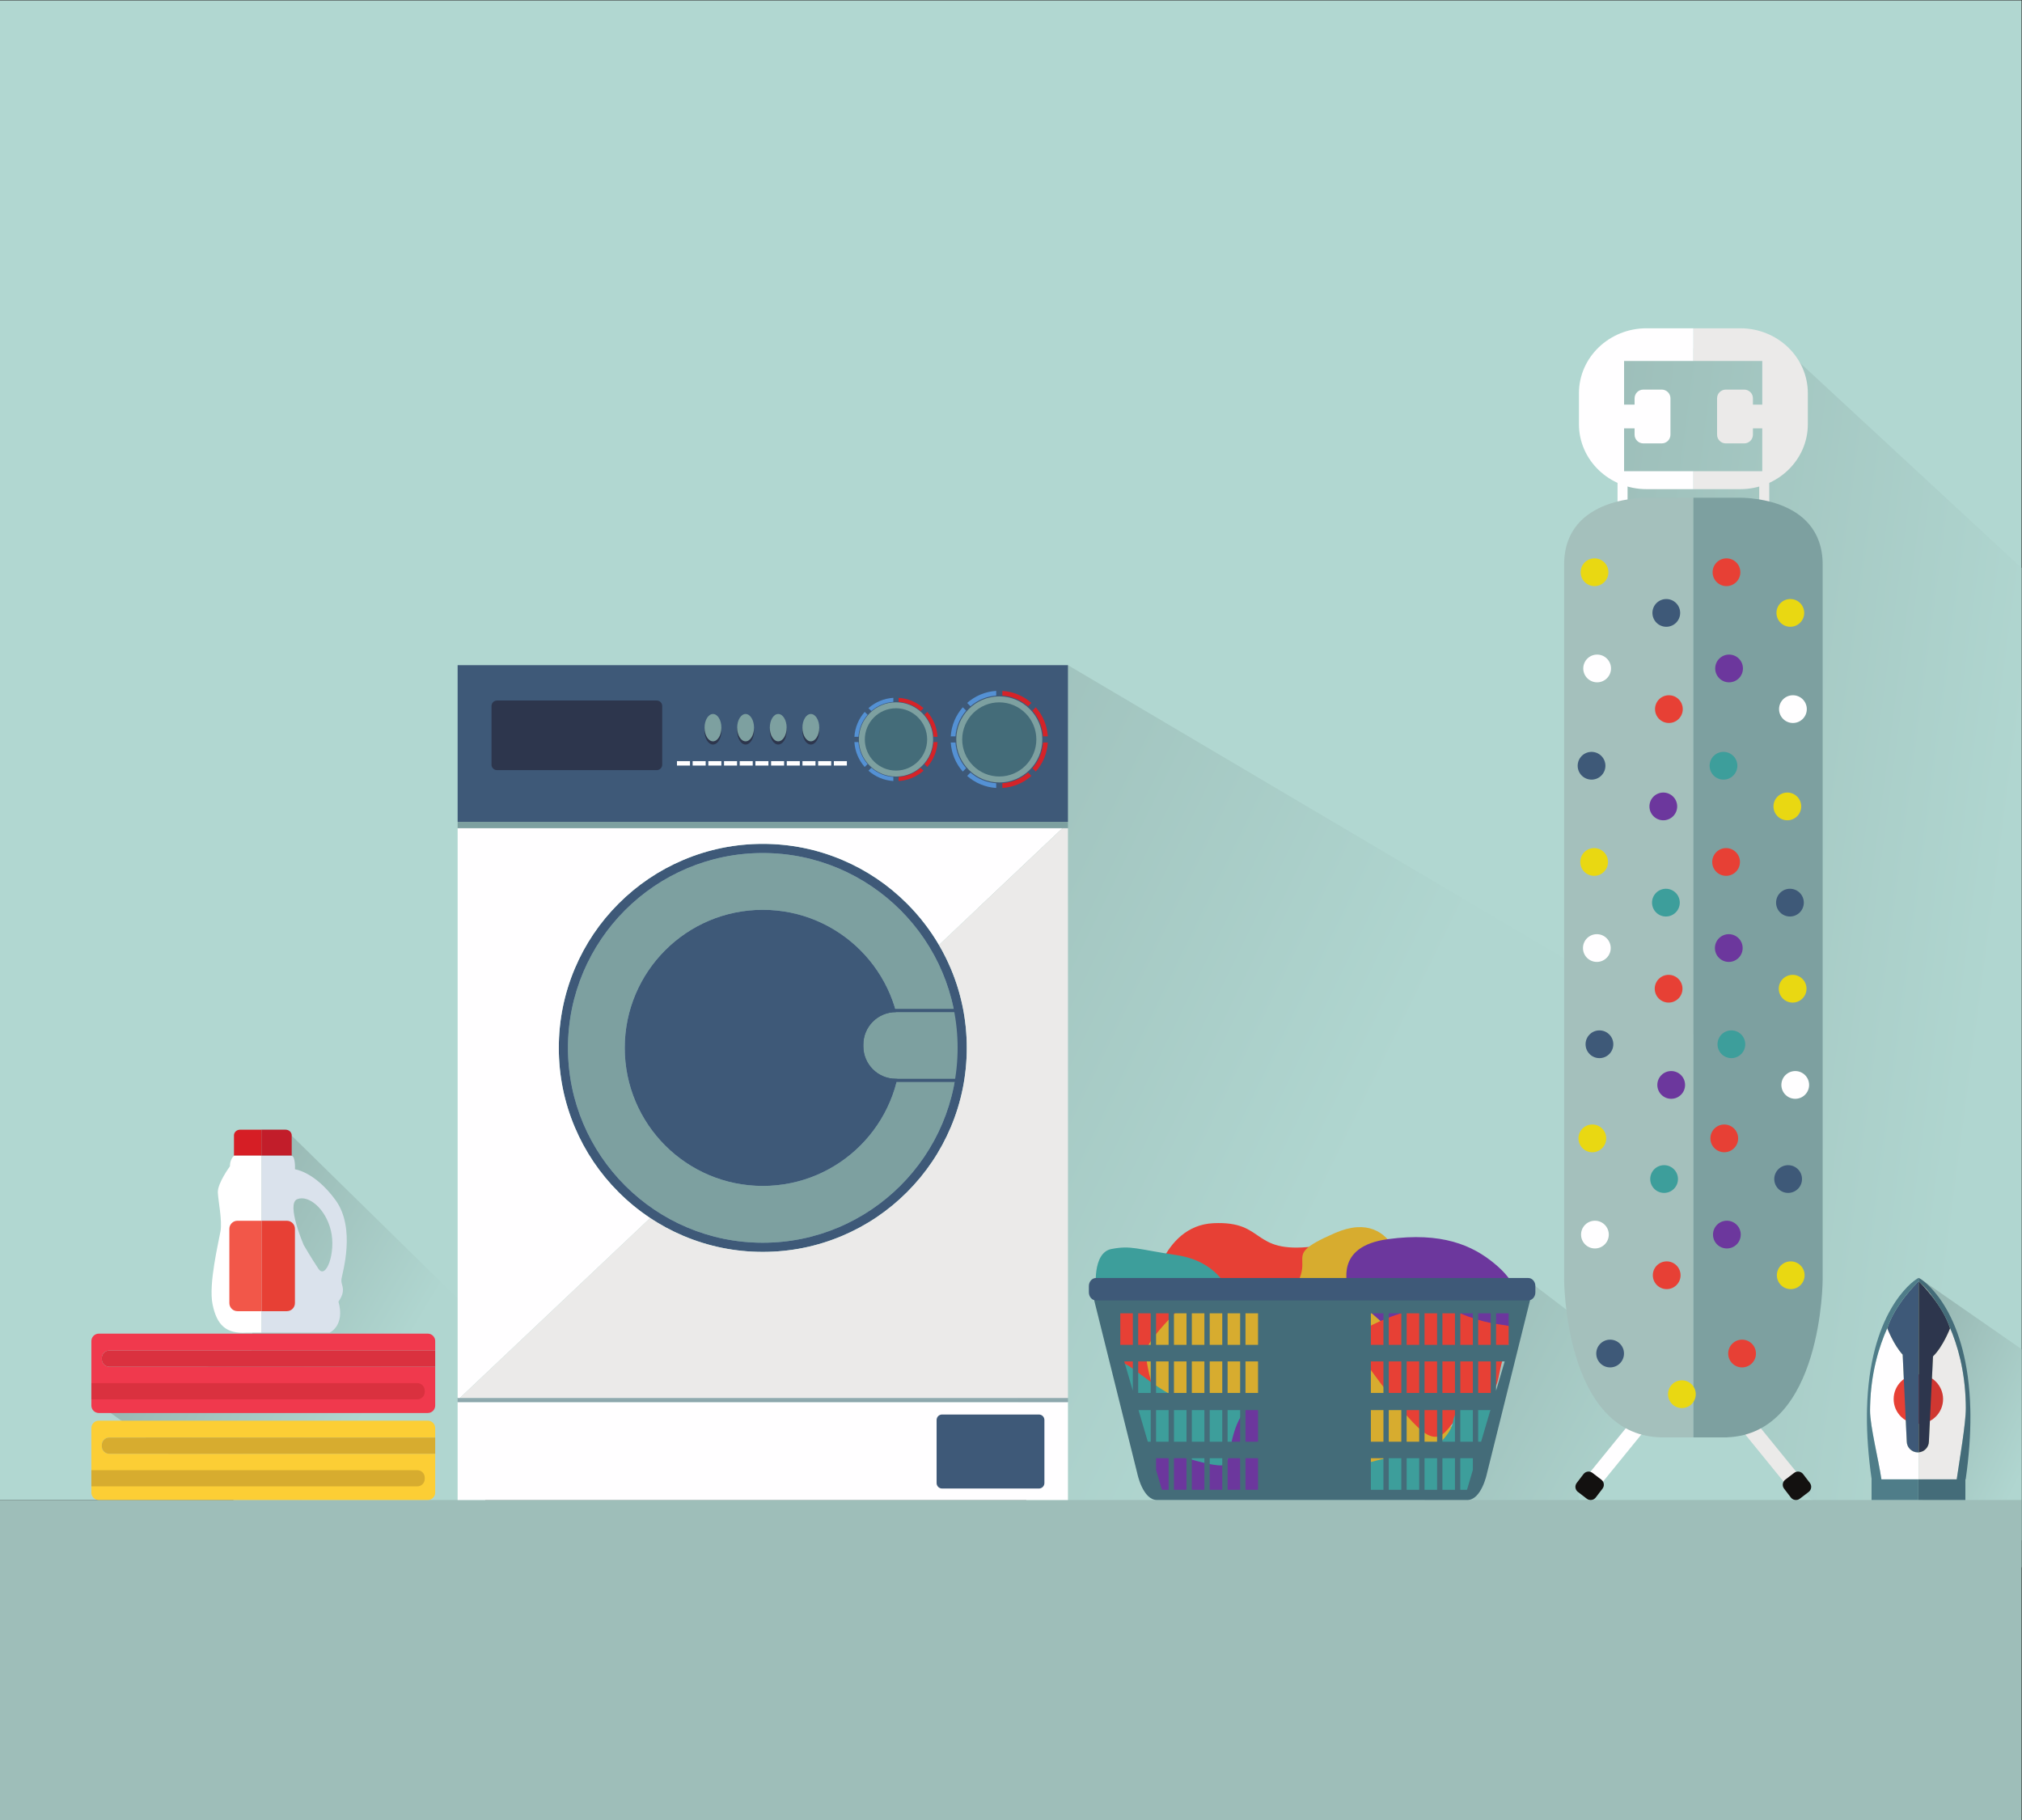 <?xml version="1.0" encoding="UTF-8" standalone="no"?>
<svg
   xmlns:dc="http://purl.org/dc/elements/1.1/"
   xmlns:cc="http://creativecommons.org/ns#"
   xmlns:rdf="http://www.w3.org/1999/02/22-rdf-syntax-ns#"
   xmlns:svg="http://www.w3.org/2000/svg"
   xmlns="http://www.w3.org/2000/svg"
   xmlns:sodipodi="http://sodipodi.sourceforge.net/DTD/sodipodi-0.dtd"
   xmlns:inkscape="http://www.inkscape.org/namespaces/inkscape"
   version="1.1"
   id="svg2"
   xml:space="preserve"
   width="4000"
   height="3600"
   viewBox="0 0 4000 3600"
   sodipodi:docname="vectorstock_4117358.ai"><rect x="0" y="0" width="4000" height="3600" fill="#333333" stroke="none"/><defs
     id="defs6"><linearGradient
       x1="0"
       y1="0"
       x2="1"
       y2="0"
       gradientUnits="userSpaceOnUse"
       gradientTransform="matrix(1129.235,-154.747,-154.747,-1129.235,1826.709,1413.188)"
       spreadMethod="pad"
       id="linearGradient30"><stop
         style="stop-opacity:1;stop-color:#90aeaa"
         offset="0"
         id="stop26" /><stop
         style="stop-opacity:1;stop-color:#b0d6d0"
         offset="1"
         id="stop28" /></linearGradient><linearGradient
       x1="0"
       y1="0"
       x2="1"
       y2="0"
       gradientUnits="userSpaceOnUse"
       gradientTransform="matrix(271.473,-130.678,-130.678,-271.473,2742.654,671.382)"
       spreadMethod="pad"
       id="linearGradient50"><stop
         style="stop-opacity:1;stop-color:#90aeaa"
         offset="0"
         id="stop46" /><stop
         style="stop-opacity:1;stop-color:#b0d6d0"
         offset="1"
         id="stop48" /></linearGradient><linearGradient
       x1="0"
       y1="0"
       x2="1"
       y2="0"
       gradientUnits="userSpaceOnUse"
       gradientTransform="matrix(1346.717,-648.265,-648.265,-1346.717,615.964,1545.197)"
       spreadMethod="pad"
       id="linearGradient70"><stop
         style="stop-opacity:1;stop-color:#90aeaa"
         offset="0"
         id="stop66" /><stop
         style="stop-opacity:1;stop-color:#b0d6d0"
         offset="1"
         id="stop68" /></linearGradient><linearGradient
       x1="0"
       y1="0"
       x2="1"
       y2="0"
       gradientUnits="userSpaceOnUse"
       gradientTransform="matrix(618.989,-334.588,-334.588,-618.989,1851.236,783.28)"
       spreadMethod="pad"
       id="linearGradient90"><stop
         style="stop-opacity:1;stop-color:#90aeaa"
         offset="0"
         id="stop86" /><stop
         style="stop-opacity:1;stop-color:#b0d6d0"
         offset="1"
         id="stop88" /></linearGradient><linearGradient
       x1="0"
       y1="0"
       x2="1"
       y2="0"
       gradientUnits="userSpaceOnUse"
       gradientTransform="matrix(376.412,-225.847,-225.847,-376.412,189.735,866.692)"
       spreadMethod="pad"
       id="linearGradient110"><stop
         style="stop-opacity:1;stop-color:#90aeaa"
         offset="0"
         id="stop106" /><stop
         style="stop-opacity:1;stop-color:#b0d6d0"
         offset="1"
         id="stop108" /></linearGradient><clipPath
       clipPathUnits="userSpaceOnUse"
       id="clipPath128"><path
         d="M 0,2700 H 3000 V 0 H 0 Z"
         id="path126" /></clipPath></defs><sodipodi:namedview
     pagecolor="#ffffff"
     bordercolor="#666666"
     borderopacity="1"
     objecttolerance="10"
     gridtolerance="10"
     guidetolerance="10"
     inkscape:pageopacity="0"
     inkscape:pageshadow="2"
     inkscape:window-width="640"
     inkscape:window-height="480"
     id="namedview4" /><g
     id="g10"
     inkscape:groupmode="layer"
     inkscape:label="vectorstock_4117358"
     transform="matrix(1.333,0,0,-1.333,0,3600)"><path
       d="M 0,474.817 H 3000 V 2700 H 0 Z"
       style="fill:#b1d7d1;fill-opacity:1;fill-rule:nonzero;stroke:none"
       id="path12" /><g
       id="g14"><g
         id="g16"><g
           id="g22"><g
             id="g24"><path
               d="m 2393.067,2171.697 -8.366,-129.653 25.523,-40.602 -9.722,-61.831 34.388,-64.861 -9.351,-1277.722 -75.543,-83.717 L 2317.784,469.48 3000,415.11 v 1442.91 l -343.446,317.86 -154.747,8.364 z"
               style="fill:url(#linearGradient30);stroke:none"
               id="path32" /></g></g></g></g><g
       id="g34"><g
         id="g36"><g
           id="g42"><g
             id="g44"><path
               d="M 2853.091,434.822 3000,374.834 V 698.77 l -150.93,104.787 z"
               style="fill:url(#linearGradient50);stroke:none"
               id="path52" /></g></g></g></g><g
       id="g54"><g
         id="g56"><g
           id="g62"><g
             id="g64"><path
               d="m 1435.285,1549.301 149.613,164.334 937.821,-554.066 59.218,-577.52 108.076,-108.385 H 1523.137 Z"
               style="fill:url(#linearGradient70);stroke:none"
               id="path72" /></g></g></g></g><g
       id="g74"><g
         id="g76"><g
           id="g82"><g
             id="g84"><path
               d="m 2193.698,751.888 84.87,40.383 131.533,-100.088 33.856,-110.134 -38.344,-28.92 -63.91,-66.292 13.722,-80.091 -259.306,4.183 z"
               style="fill:url(#linearGradient90);stroke:none"
               id="path92" /></g></g></g></g><g
       id="g94"><g
         id="g96"><g
           id="g102"><g
             id="g104"><path
               d="m 372.99,691.146 15.05,333.196 h 35.832 l 254.43,-249.549 41.823,-4.182 V 473.664 H 347.896 L 135.612,624.2 Z"
               style="fill:url(#linearGradient110);stroke:none"
               id="path112" /></g></g></g></g><path
       d="M 0,0 H 3000 V 474.817 H 0 Z"
       style="fill:#9ebeb9;fill-opacity:1;fill-rule:nonzero;stroke:none"
       id="path114" /><path
       d="M 1584.898,1713.635 H 679.147 v -232.457 h 905.751 z"
       style="fill:#3e5978;fill-opacity:1;fill-rule:nonzero;stroke:none"
       id="path116" /><g
       id="g118"
       transform="translate(679.147,1481.178)"><path
         d="M 0,0 V -4.764 -9.527 H 905.751 V -4.764 0 Z"
         style="fill:#7da0a0;fill-opacity:1;fill-rule:nonzero;stroke:none"
         id="path120" /></g><g
       id="g122"><g
         id="g124"
         clip-path="url(#clipPath128)"><g
           id="g130"
           transform="translate(1132.023,940.87)"><path
             d="m 0,0 c -113.148,0 -204.873,91.726 -204.873,204.873 0,113.148 91.725,204.872 204.873,204.872 113.147,0 204.873,-91.724 204.873,-204.872 C 204.873,91.726 113.147,0 0,0 m 0,493.995 c -159.423,0 -289.122,-129.7 -289.122,-289.122 C -289.122,45.45 -159.423,-84.25 0,-84.25 c 159.423,0 289.122,129.7 289.122,289.123 0,159.422 -129.699,289.122 -289.122,289.122"
             style="fill:#7da0a0;fill-opacity:1;fill-rule:nonzero;stroke:none"
             id="path132" /></g><g
           id="g134"
           transform="translate(1132.023,1350.615)"><path
             d="m 0,0 c -113.148,0 -204.873,-91.725 -204.873,-204.872 0,-113.148 91.725,-204.873 204.873,-204.873 113.147,0 204.873,91.725 204.873,204.873 C 204.873,-91.725 113.147,0 0,0"
             style="fill:#3e5978;fill-opacity:1;fill-rule:nonzero;stroke:none"
             id="path136" /></g><g
           id="g138"
           transform="translate(1329.385,1198.782)"><path
             d="m 0,0 c -26.592,0 -48.148,-21.557 -48.148,-48.146 v -2.599 c 0,-26.593 21.556,-48.148 48.148,-48.148 H 94.376 V 0 Z"
             style="fill:#7da0a0;fill-opacity:1;fill-rule:nonzero;stroke:none"
             id="path140" /></g><g
           id="g142"
           transform="translate(1428.525,1203.546)"><path
             d="M 0,0 H -4.764 -99.14 c -29.176,0 -52.911,-23.735 -52.911,-52.91 v -2.599 c 0,-29.175 23.735,-52.911 52.911,-52.911 H -4.764 0 v 4.764 l 0,98.892 z m -4.764,-4.764 v -98.892 H -99.14 c -26.592,0 -48.149,21.554 -48.149,48.147 v 2.599 c 0,26.59 21.557,48.146 48.149,48.146 h 94.376"
             style="fill:#3e5978;fill-opacity:1;fill-rule:nonzero;stroke:none"
             id="path144" /></g><g
           id="g146"
           transform="translate(1132.023,856.62)"><path
             d="m 0,0 c -159.423,0 -289.122,129.7 -289.122,289.123 0,159.422 129.699,289.122 289.122,289.122 159.423,0 289.122,-129.7 289.122,-289.122 C 289.122,129.7 159.423,0 0,0 m 214.063,503.187 c -27.8,27.8 -60.175,49.626 -96.225,64.875 C 80.512,583.85 40.865,591.854 0,591.854 c -40.865,0 -80.512,-8.004 -117.839,-23.792 -36.05,-15.249 -68.425,-37.075 -96.224,-64.875 -27.801,-27.8 -49.628,-60.175 -64.876,-96.225 -15.788,-37.326 -23.793,-76.974 -23.793,-117.839 0,-40.866 8.005,-80.512 23.793,-117.84 15.248,-36.05 37.075,-68.425 64.876,-96.224 27.799,-27.8 60.174,-49.627 96.224,-64.876 C -80.512,-5.604 -40.865,-13.61 0,-13.61 c 40.865,0 80.512,8.006 117.838,23.793 36.05,15.249 68.425,37.076 96.225,64.876 27.801,27.799 49.627,60.174 64.877,96.224 15.787,37.328 23.791,76.974 23.791,117.84 0,40.865 -8.004,80.513 -23.791,117.839 -15.25,36.05 -37.076,68.425 -64.877,96.225"
             style="fill:#3e5978;fill-opacity:1;fill-rule:nonzero;stroke:none"
             id="path148" /></g><path
           d="m 679.147,474.816 h 905.751 V 620.13 H 679.147 Z"
           style="fill:#fffeff;fill-opacity:1;fill-rule:nonzero;stroke:none"
           id="path150" /><path
           d="m 679.147,620.131 h 905.751 v 3.063 H 679.147 Z"
           style="fill:#8ba5ab;fill-opacity:1;fill-rule:nonzero;stroke:none"
           id="path152" /><path
           d="M 1584.898,626.256 H 679.147 v -3.063 h 905.751 z"
           style="fill:#8ba5ab;fill-opacity:1;fill-rule:nonzero;stroke:none"
           id="path154" /><g
           id="g156"
           transform="translate(1549.947,500.033)"><path
             d="m 0,0 c 0,-4.511 -3.654,-8.166 -8.166,-8.166 h -143.646 c -4.51,0 -8.167,3.655 -8.167,8.166 v 93.504 c 0,4.51 3.657,8.167 8.167,8.167 H -8.166 C -3.654,101.671 0,98.014 0,93.504 Z"
             style="fill:#3e5978;fill-opacity:1;fill-rule:nonzero;stroke:none"
             id="path158" /></g><g
           id="g160"
           transform="translate(982.775,1566.065)"><path
             d="m 0,0 c 0,-4.51 -3.655,-8.166 -8.166,-8.166 h -237.008 c -4.51,0 -8.166,3.656 -8.166,8.166 v 86.952 c 0,4.511 3.656,8.167 8.166,8.167 H -8.166 C -3.655,95.119 0,91.463 0,86.952 Z"
             style="fill:#2d364d;fill-opacity:1;fill-rule:nonzero;stroke:none"
             id="path162" /></g><g
           id="g164"
           transform="translate(1542.418,1603.453)"><path
             d="m 0,0 c 0,-32.826 -26.611,-59.437 -59.438,-59.437 -32.826,0 -59.437,26.611 -59.437,59.437 0,32.827 26.611,59.438 59.437,59.438 C -26.611,59.438 0,32.827 0,0"
             style="fill:#446c79;fill-opacity:1;fill-rule:nonzero;stroke:none"
             id="path166" /></g><g
           id="g168"
           transform="translate(1482.98,1658.467)"><path
             d="m 0,0 c -30.336,0 -55.016,-24.679 -55.016,-55.015 0,-30.334 24.68,-55.013 55.016,-55.013 30.334,0 55.014,24.679 55.014,55.013 C 55.014,-24.679 30.334,0 0,0 m 0,-118.875 c -35.213,0 -63.861,28.648 -63.861,63.86 0,35.214 28.648,63.862 63.861,63.862 35.213,0 63.861,-28.648 63.861,-63.862 0,-35.212 -28.648,-63.86 -63.861,-63.86"
             style="fill:#7da0a0;fill-opacity:1;fill-rule:nonzero;stroke:none"
             id="path170" /></g><g
           id="g172"
           transform="translate(1547.994,1608.019)"><path
             d="M 0,0 H 7.006 C 5.975,16.491 -0.592,31.48 -10.861,43.13 l -4.952,-4.952 C -6.479,27.465 -0.975,14.177 0,0"
             style="fill:#d52328;fill-opacity:1;fill-rule:nonzero;stroke:none"
             id="path174" /></g><g
           id="g176"
           transform="translate(1433.781,1646.197)"><path
             d="m 0,0 -4.953,4.952 c -10.27,-11.65 -16.836,-26.639 -17.865,-43.13 h 7.004 C -14.84,-24.001 -9.336,-10.713 0,0"
             style="fill:#5491d4;fill-opacity:1;fill-rule:nonzero;stroke:none"
             id="path178" /></g><g
           id="g180"
           transform="translate(1525.725,1652.653)"><path
             d="M 0,0 4.953,4.952 C -6.699,15.222 -21.687,21.788 -38.18,22.818 V 15.814 C -24.002,14.839 -10.715,9.335 0,0"
             style="fill:#d52328;fill-opacity:1;fill-rule:nonzero;stroke:none"
             id="path182" /></g><g
           id="g184"
           transform="translate(1478.416,1668.468)"><path
             d="M 0,0 V 7.003 C -16.492,5.974 -31.48,-0.593 -43.131,-10.863 l 4.951,-4.951 C -27.467,-6.479 -14.178,-0.976 0,0"
             style="fill:#5491d4;fill-opacity:1;fill-rule:nonzero;stroke:none"
             id="path186" /></g><g
           id="g188"
           transform="translate(1487.545,1538.439)"><path
             d="m 0,0 v -7.004 c 16.492,1.03 31.48,7.596 43.133,17.866 L 38.18,15.813 C 27.465,6.479 14.178,0.975 0,0"
             style="fill:#d52328;fill-opacity:1;fill-rule:nonzero;stroke:none"
             id="path190" /></g><g
           id="g192"
           transform="translate(1417.967,1598.888)"><path
             d="m 0,0 h -7.004 c 1.029,-16.492 7.596,-31.48 17.865,-43.131 l 4.953,4.953 C 6.479,-27.465 0.975,-14.177 0,0"
             style="fill:#5491d4;fill-opacity:1;fill-rule:nonzero;stroke:none"
             id="path194" /></g><g
           id="g196"
           transform="translate(1547.994,1598.888)"><path
             d="m 0,0 c -0.975,-14.177 -6.479,-27.465 -15.814,-38.179 l 4.953,-4.952 C -0.592,-31.48 5.975,-16.492 7.006,0 Z"
             style="fill:#d52328;fill-opacity:1;fill-rule:nonzero;stroke:none"
             id="path198" /></g><g
           id="g200"
           transform="translate(1440.236,1554.252)"><path
             d="M 0,0 -4.951,-4.952 C 6.699,-15.221 21.687,-21.788 38.18,-22.817 v 7.004 C 24.002,-14.839 10.713,-9.335 0,0"
             style="fill:#5491d4;fill-opacity:1;fill-rule:nonzero;stroke:none"
             id="path202" /></g><g
           id="g204"
           transform="translate(1380.356,1603.453)"><path
             d="m 0,0 c 0,-27.983 -22.686,-50.667 -50.669,-50.667 -27.983,0 -50.667,22.684 -50.667,50.667 0,27.984 22.684,50.668 50.667,50.668 C -22.686,50.668 0,27.984 0,0"
             style="fill:#446c79;fill-opacity:1;fill-rule:nonzero;stroke:none"
             id="path206" /></g><g
           id="g208"
           transform="translate(1329.687,1649.698)"><path
             d="m 0,0 c -25.5,0 -46.245,-20.746 -46.245,-46.246 0,-25.499 20.745,-46.244 46.245,-46.244 25.5,0 46.245,20.745 46.245,46.244 C 46.245,-20.746 25.5,0 0,0 m 0,-101.337 c -30.376,0 -55.091,24.714 -55.091,55.091 0,30.378 24.715,55.093 55.091,55.093 30.378,0 55.092,-24.715 55.092,-55.093 0,-30.377 -24.714,-55.091 -55.092,-55.091"
             style="fill:#7da0a0;fill-opacity:1;fill-rule:nonzero;stroke:none"
             id="path210" /></g><g
           id="g212"
           transform="translate(1385.404,1607.366)"><path
             d="M 0,0 H 6.004 C 5.12,14.133 -0.507,26.979 -9.308,36.963 l -4.244,-4.244 C -5.552,23.538 -0.834,12.15 0,0"
             style="fill:#d52328;fill-opacity:1;fill-rule:nonzero;stroke:none"
             id="path214" /></g><g
           id="g216"
           transform="translate(1287.523,1640.084)"><path
             d="m 0,0 -4.244,4.244 c -8.801,-9.984 -14.43,-22.83 -15.311,-36.963 h 6.002 C -12.717,-20.569 -8,-9.181 0,0"
             style="fill:#5491d4;fill-opacity:1;fill-rule:nonzero;stroke:none"
             id="path218" /></g><g
           id="g220"
           transform="translate(1366.319,1645.618)"><path
             d="M 0,0 4.244,4.244 C -5.741,13.045 -18.585,18.672 -32.72,19.555 V 13.553 C -20.57,12.718 -9.182,8 0,0"
             style="fill:#d52328;fill-opacity:1;fill-rule:nonzero;stroke:none"
             id="path222" /></g><g
           id="g224"
           transform="translate(1325.776,1659.17)"><path
             d="M 0,0 V 6.002 C -14.134,5.12 -26.98,-0.508 -36.965,-9.309 l 4.244,-4.244 C -23.538,-5.553 -12.15,-0.835 0,0"
             style="fill:#5491d4;fill-opacity:1;fill-rule:nonzero;stroke:none"
             id="path226" /></g><g
           id="g228"
           transform="translate(1333.599,1547.735)"><path
             d="M 0,0 V -6.002 C 14.135,-5.12 26.979,0.508 36.964,9.309 L 32.72,13.553 C 23.538,5.553 12.149,0.836 0,0"
             style="fill:#d52328;fill-opacity:1;fill-rule:nonzero;stroke:none"
             id="path230" /></g><g
           id="g232"
           transform="translate(1273.97,1599.541)"><path
             d="m 0,0 h -6.002 c 0.881,-14.134 6.51,-26.979 15.311,-36.963 l 4.244,4.244 C 5.553,-23.538 0.836,-12.15 0,0"
             style="fill:#5491d4;fill-opacity:1;fill-rule:nonzero;stroke:none"
             id="path234" /></g><g
           id="g236"
           transform="translate(1385.404,1599.541)"><path
             d="m 0,0 c -0.834,-12.15 -5.552,-23.538 -13.552,-32.719 l 4.244,-4.244 C -0.507,-26.979 5.12,-14.134 6.004,0 Z"
             style="fill:#d52328;fill-opacity:1;fill-rule:nonzero;stroke:none"
             id="path238" /></g><g
           id="g240"
           transform="translate(1293.056,1561.288)"><path
             d="m 0,0 -4.245,-4.244 c 9.985,-8.8 22.831,-14.428 36.965,-15.311 v 6.002 C 20.569,-12.717 9.182,-8 0,0"
             style="fill:#5491d4;fill-opacity:1;fill-rule:nonzero;stroke:none"
             id="path242" /></g><g
           id="g244"
           transform="translate(1070.609,1616.143)"><path
             d="m 0,0 c 0,-11.202 -5.6,-20.282 -12.507,-20.282 -6.907,0 -12.507,9.08 -12.507,20.282 0,11.202 5.6,20.282 12.507,20.282 C -5.6,20.282 0,11.202 0,0"
             style="fill:#2d364d;fill-opacity:1;fill-rule:nonzero;stroke:none"
             id="path246" /></g><g
           id="g248"
           transform="translate(1070.609,1620.907)"><path
             d="m 0,0 c 0,-11.202 -5.6,-20.282 -12.507,-20.282 -6.907,0 -12.507,9.08 -12.507,20.282 0,11.202 5.6,20.281 12.507,20.281 C -5.6,20.281 0,11.202 0,0"
             style="fill:#7da0a0;fill-opacity:1;fill-rule:nonzero;stroke:none"
             id="path250" /></g><g
           id="g252"
           transform="translate(1119.023,1616.143)"><path
             d="m 0,0 c 0,-11.202 -5.6,-20.282 -12.507,-20.282 -6.907,0 -12.507,9.08 -12.507,20.282 0,11.202 5.6,20.282 12.507,20.282 C -5.6,20.282 0,11.202 0,0"
             style="fill:#2d364d;fill-opacity:1;fill-rule:nonzero;stroke:none"
             id="path254" /></g><g
           id="g256"
           transform="translate(1119.023,1620.907)"><path
             d="m 0,0 c 0,-11.202 -5.6,-20.282 -12.507,-20.282 -6.907,0 -12.507,9.08 -12.507,20.282 0,11.202 5.6,20.281 12.507,20.281 C -5.6,20.281 0,11.202 0,0"
             style="fill:#7da0a0;fill-opacity:1;fill-rule:nonzero;stroke:none"
             id="path258" /></g><g
           id="g260"
           transform="translate(1167.437,1616.143)"><path
             d="m 0,0 c 0,-11.202 -5.6,-20.282 -12.507,-20.282 -6.907,0 -12.507,9.08 -12.507,20.282 0,11.202 5.6,20.282 12.507,20.282 C -5.6,20.282 0,11.202 0,0"
             style="fill:#2d364d;fill-opacity:1;fill-rule:nonzero;stroke:none"
             id="path262" /></g><g
           id="g264"
           transform="translate(1167.437,1620.907)"><path
             d="m 0,0 c 0,-11.202 -5.6,-20.282 -12.507,-20.282 -6.907,0 -12.507,9.08 -12.507,20.282 0,11.202 5.6,20.281 12.507,20.281 C -5.6,20.281 0,11.202 0,0"
             style="fill:#7da0a0;fill-opacity:1;fill-rule:nonzero;stroke:none"
             id="path266" /></g><g
           id="g268"
           transform="translate(1215.85,1616.143)"><path
             d="m 0,0 c 0,-11.202 -5.598,-20.282 -12.505,-20.282 -6.908,0 -12.508,9.08 -12.508,20.282 0,11.202 5.6,20.282 12.508,20.282 C -5.598,20.282 0,11.202 0,0"
             style="fill:#2d364d;fill-opacity:1;fill-rule:nonzero;stroke:none"
             id="path270" /></g><g
           id="g272"
           transform="translate(1215.85,1620.907)"><path
             d="m 0,0 c 0,-11.202 -5.598,-20.282 -12.505,-20.282 -6.908,0 -12.508,9.08 -12.508,20.282 0,11.202 5.6,20.281 12.508,20.281 C -5.598,20.281 0,11.202 0,0"
             style="fill:#7da0a0;fill-opacity:1;fill-rule:nonzero;stroke:none"
             id="path274" /></g><path
           d="m 1023.973,1564.667 h -19.327 v 6.579 h 19.327 z"
           style="fill:#fffeff;fill-opacity:1;fill-rule:nonzero;stroke:none"
           id="path276" /><path
           d="m 1047.255,1564.667 h -19.326 v 6.579 h 19.326 z"
           style="fill:#fffeff;fill-opacity:1;fill-rule:nonzero;stroke:none"
           id="path278" /><path
           d="m 1070.538,1564.667 h -19.327 v 6.579 h 19.327 z"
           style="fill:#fffeff;fill-opacity:1;fill-rule:nonzero;stroke:none"
           id="path280" /><path
           d="m 1093.821,1564.667 h -19.326 v 6.579 h 19.326 z"
           style="fill:#fffeff;fill-opacity:1;fill-rule:nonzero;stroke:none"
           id="path282" /><path
           d="m 1117.103,1564.667 h -19.326 v 6.579 h 19.326 z"
           style="fill:#fffeff;fill-opacity:1;fill-rule:nonzero;stroke:none"
           id="path284" /><path
           d="m 1140.386,1564.667 h -19.326 v 6.579 h 19.326 z"
           style="fill:#fffeff;fill-opacity:1;fill-rule:nonzero;stroke:none"
           id="path286" /><path
           d="m 1163.668,1564.667 h -19.326 v 6.579 h 19.326 z"
           style="fill:#fffeff;fill-opacity:1;fill-rule:nonzero;stroke:none"
           id="path288" /><path
           d="m 1186.951,1564.667 h -19.326 v 6.579 h 19.326 z"
           style="fill:#fffeff;fill-opacity:1;fill-rule:nonzero;stroke:none"
           id="path290" /><path
           d="m 1210.233,1564.667 h -19.326 v 6.579 h 19.326 z"
           style="fill:#fffeff;fill-opacity:1;fill-rule:nonzero;stroke:none"
           id="path292" /><path
           d="m 1233.517,1564.667 h -19.327 v 6.579 h 19.327 z"
           style="fill:#fffeff;fill-opacity:1;fill-rule:nonzero;stroke:none"
           id="path294" /><path
           d="m 1256.799,1564.667 h -19.326 v 6.579 h 19.326 z"
           style="fill:#fffeff;fill-opacity:1;fill-rule:nonzero;stroke:none"
           id="path296" /><g
           id="g298"
           transform="translate(917.96,931.679)"><path
             d="m 0,0 c -27.801,27.8 -49.627,60.175 -64.876,96.225 -15.787,37.328 -23.792,76.973 -23.792,117.839 0,40.866 8.005,80.513 23.792,117.839 15.249,36.05 37.075,68.425 64.876,96.225 27.8,27.801 60.175,49.627 96.225,64.875 37.326,15.788 76.973,23.793 117.838,23.793 40.866,0 80.513,-8.005 117.839,-23.793 36.049,-15.248 68.424,-37.074 96.225,-64.875 18.508,-18.508 34.352,-39.053 47.384,-61.351 l 183.203,173.195 h -897.526 v -845.395 h 3.278 L 46.924,-38.396 C 30.135,-27.262 14.445,-14.445 0,0"
             style="fill:#fffeff;fill-opacity:1;fill-rule:nonzero;stroke:none"
             id="path300" /></g><g
           id="g302"
           transform="translate(1576.674,1471.65)"><path
             d="m 0,0 -183.203,-173.194 c 6.545,-11.195 12.394,-22.825 17.492,-34.874 15.787,-37.327 23.791,-76.974 23.791,-117.839 0,-40.866 -8.004,-80.512 -23.791,-117.84 -15.25,-36.05 -37.076,-68.425 -64.876,-96.225 -27.801,-27.799 -60.176,-49.627 -96.225,-64.876 -37.327,-15.787 -76.974,-23.793 -117.839,-23.793 -40.865,0 -80.512,8.006 -117.839,23.793 -17.318,7.327 -33.778,16.186 -49.301,26.481 L -894.249,-845.395 H 8.225 L 8.225,0 Z"
             style="fill:#ebeae9;fill-opacity:1;fill-rule:nonzero;stroke:none"
             id="path304" /></g><g
           id="g306"
           transform="translate(151.13,554.519)"><path
             d="m 0,0 v 1.957 c 0,6.098 4.943,11.04 11.04,11.04 H 494.731 V 27.02 c 0,6.096 -4.943,11.04 -11.04,11.04 H -4.479 c -6.096,0 -11.04,-4.944 -11.04,-11.04 v -95.682 c 0,-6.098 4.944,-11.04 11.04,-11.04 h 488.17 c 6.097,0 11.04,4.942 11.04,11.04 v 57.621 H 11.04 C 4.943,-11.041 0,-6.098 0,0"
             style="fill:#fcce35;fill-opacity:1;fill-rule:nonzero;stroke:none"
             id="path308" /></g><g
           id="g310"
           transform="translate(162.17,567.516)"><path
             d="m 0,0 c -6.097,0 -11.04,-4.942 -11.04,-11.04 v -1.957 c 0,-6.098 4.943,-11.041 11.04,-11.041 H 483.691 V 0 Z"
             style="fill:#d7ac2f;fill-opacity:1;fill-rule:nonzero;stroke:none"
             id="path312" /></g><g
           id="g314"
           transform="translate(619.303,495.075)"><path
             d="m 0,0 c 6.098,0 11.041,4.942 11.041,11.04 v 1.958 c 0,6.097 -4.943,11.04 -11.041,11.04 H -483.691 V 0 Z"
             style="fill:#d7ac2f;fill-opacity:1;fill-rule:nonzero;stroke:none"
             id="path316" /></g><g
           id="g318"
           transform="translate(151.13,683.643)"><path
             d="m 0,0 v 1.958 c 0,6.098 4.943,11.04 11.04,11.04 h 483.691 v 14.023 c 0,6.096 -4.943,11.04 -11.04,11.04 H -4.479 c -6.096,0 -11.04,-4.944 -11.04,-11.04 v -95.682 c 0,-6.098 4.944,-11.041 11.04,-11.041 h 488.17 c 6.097,0 11.04,4.943 11.04,11.041 V -11.04 H 11.04 C 4.943,-11.04 0,-6.097 0,0"
             style="fill:#f0394d;fill-opacity:1;fill-rule:nonzero;stroke:none"
             id="path320" /></g><g
           id="g322"
           transform="translate(162.17,696.641)"><path
             d="m 0,0 c -6.097,0 -11.04,-4.942 -11.04,-11.04 v -1.958 c 0,-6.097 4.943,-11.04 11.04,-11.04 H 483.691 V 0 Z"
             style="fill:#da313f;fill-opacity:1;fill-rule:nonzero;stroke:none"
             id="path324" /></g><g
           id="g326"
           transform="translate(619.303,624.2)"><path
             d="m 0,0 c 6.098,0 11.041,4.942 11.041,11.04 v 1.958 c 0,6.097 -4.943,11.04 -11.041,11.04 H -483.691 V 0 Z"
             style="fill:#da313f;fill-opacity:1;fill-rule:nonzero;stroke:none"
             id="path328" /></g><g
           id="g330"
           transform="translate(432.14,985.764)"><path
             d="M 0,0 C 0.274,0 0.531,-0.045 0.78,-0.109 V 30.21 c 0,4.621 -4.051,8.368 -9.048,8.368 H -44.1 V 0 Z"
             style="fill:#c21d2a;fill-opacity:1;fill-rule:nonzero;stroke:none"
             id="path332" /></g><g
           id="g334"
           transform="translate(388.04,985.764)"><path
             d="m 0,0 v 38.578 h -31.766 c -4.997,0 -9.048,-3.747 -9.048,-8.368 V -0.152 C -40.702,-0.059 -40.625,0 -40.625,0 Z"
             style="fill:#d61e25;fill-opacity:1;fill-rule:nonzero;stroke:none"
             id="path336" /></g><g
           id="g338"
           transform="translate(472.539,817.998)"><path
             d="m 0,0 c -11.222,16.832 -21.883,35.348 -21.883,35.348 0,0 -26.371,61.159 -9.539,67.892 16.833,6.734 42.081,-14.027 49.937,-46.57 C 26.371,24.126 11.222,-16.833 0,0 m 34.227,-15.15 c 1.122,8.417 21.881,75.186 -8.978,117.268 -30.86,42.082 -60.038,45.448 -60.038,45.448 0,0 1.029,18.575 -4.83,20.09 -0.249,0.065 -0.506,0.11 -0.78,0.11 h -44.1 V 156.564 -94.826 H 16.832 c 0,0 23.004,10.661 12.905,46.01 0,0 4.16,5.824 5.612,10.661 3.365,11.222 -2.245,14.588 -1.122,23.005"
             style="fill:#dae2ec;fill-opacity:1;fill-rule:nonzero;stroke:none"
             id="path340" /></g><g
           id="g342"
           transform="translate(347.415,985.764)"><path
             d="m 0,0 c 0,0 -0.077,-0.059 -0.189,-0.152 -1.007,-0.834 -5.983,-5.468 -5.983,-15.559 0,0 -18.515,-25.249 -17.954,-38.715 0.561,-13.467 6.732,-41.52 3.927,-57.792 -2.805,-16.272 -17.955,-77.991 -11.783,-108.291 6.171,-30.3 19.638,-44.327 51.059,-42.083 H 40.625 V -11.201 0 Z"
             style="fill:#ffffff;fill-opacity:1;fill-rule:nonzero;stroke:none"
             id="path344" /></g><g
           id="g346"
           transform="translate(352.384,889.203)"><path
             d="m 0,0 c -6.627,0 -12,-5.372 -12,-12 v -110.179 c 0,-6.627 5.373,-12 12,-12 H 35.921 V 0 Z"
             style="fill:#f25749;fill-opacity:1;fill-rule:nonzero;stroke:none"
             id="path348" /></g><g
           id="g350"
           transform="translate(425.701,889.203)"><path
             d="M 0,0 H -37.395 V -134.179 H 0 c 6.627,0 12,5.373 12,12 V -12 C 12,-5.372 6.627,0 0,0"
             style="fill:#e74035;fill-opacity:1;fill-rule:nonzero;stroke:none"
             id="path352" /></g><g
           id="g354"
           transform="translate(1707.851,778.066)"><path
             d="M 0,0 C 0,0 14.579,103.883 92.946,107.527 171.313,111.172 147.621,61.966 240.568,72.9 333.516,83.835 304.355,16.402 295.243,-1.822 286.131,-20.047 0,0 0,0"
             style="fill:#e74035;fill-opacity:1;fill-rule:nonzero;stroke:none"
             id="path356" /></g><g
           id="g358"
           transform="translate(2086.928,790.824)"><path
             d="m 0,0 c 0,0 -9.112,122.106 -105.704,80.189 -96.592,-41.917 -2.55,-29.887 -91.124,-118.461 -30.983,-30.983 -25.515,-65.61 40.095,-78.368 65.609,-12.757 112.994,38.273 120.284,41.918 C -29.159,-71.076 0,0 0,0"
             style="fill:#d7ac2f;fill-opacity:1;fill-rule:nonzero;stroke:none"
             id="path360" /></g><g
           id="g362"
           transform="translate(2072.349,719.747)"><path
             d="m 0,0 c 0,0 -74.724,63.788 -72.9,69.255 1.823,5.467 -20.047,61.965 60.142,72.899 80.19,10.935 125.752,-9.113 158.557,-36.45 32.805,-27.337 30.981,-43.739 34.627,-58.319 3.645,-14.58 -1.822,-32.805 -1.822,-32.805 0,0 -7.998,-29.418 -38.626,-29.289 C 109.349,-14.58 29.16,-41.917 0,0"
             style="fill:#6c379d;fill-opacity:1;fill-rule:nonzero;stroke:none"
             id="path364" /></g><g
           id="g366"
           transform="translate(1758.878,768.955)"><path
             d="m 0,0 c 0,0 -145.799,14.58 -105.704,-65.609 40.095,-80.19 151.549,-149.007 118.462,-173.137 -33.087,-24.13 91.125,54.675 111.172,69.255 20.047,14.58 -23.694,69.255 -67.433,80.189 C 12.758,-78.367 -3.646,-1.822 0,0"
             style="fill:#e74035;fill-opacity:1;fill-rule:nonzero;stroke:none"
             id="path368" /></g><g
           id="g370"
           transform="translate(1762.523,770.777)"><path
             d="m 0,0 c 5.468,1.823 92.946,45.563 107.526,1.823 14.58,-43.74 41.919,-127.575 16.404,-136.687 -25.516,-9.113 -133.043,-51.03 -153.09,-34.627 -20.047,16.402 -32.805,74.722 -32.805,92.947 C -61.965,-58.319 0,0 0,0"
             style="fill:#d7ac2f;fill-opacity:1;fill-rule:nonzero;stroke:none"
             id="path372" /></g><g
           id="g374"
           transform="translate(1823.409,612.384)"><path
             d="M 0,0 C -105.81,-16.93 -187.716,136.687 -154.911,23.692 -122.106,-89.302 -78.366,-140.331 -21.869,-114.816 34.628,-89.302 45.562,7.29 0,0"
             style="fill:#3d9e9b;fill-opacity:1;fill-rule:nonzero;stroke:none"
             id="path376" /></g><g
           id="g378"
           transform="translate(1720.605,550.256)"><path
             d="m 0,0 c 0,0 -20.047,0.001 -18.225,-18.225 1.823,-18.225 20.047,-54.674 34.627,-54.674 14.58,0 136.688,5.466 147.622,5.466 10.935,0 47.385,63.787 47.385,94.77 0,30.982 -61.615,55.751 -83.66,30.609 C 105.704,32.805 105.705,-10.936 98.415,-21.87 91.125,-32.805 0,0 0,0"
             style="fill:#6c379d;fill-opacity:1;fill-rule:nonzero;stroke:none"
             id="path380" /></g><g
           id="g382"
           transform="translate(2008.561,646.848)"><path
             d="M 0,0 C 0,0 49.184,63.662 71.065,33.653 92.947,3.645 87.48,-49.208 112.995,-60.143 138.51,-71.077 189.539,-47.385 142.154,-85.657 94.77,-123.93 38.271,-191.361 0,-142.154 -38.271,-92.947 -32.806,-7.29 0,0"
             style="fill:#d7ac2f;fill-opacity:1;fill-rule:nonzero;stroke:none"
             id="path384" /></g><g
           id="g386"
           transform="translate(2001.272,714.279)"><path
             d="m 0,0 c 0,0 96.673,67.927 165.887,37.608 69.214,-30.318 94.251,-3.239 71.709,-46.849 -22.542,-43.611 -4.317,-67.304 -46.235,-85.529 -41.918,-18.224 -43.74,-63.788 -74.722,-47.384 C 85.656,-125.751 0,0 0,0"
             style="fill:#e74035;fill-opacity:1;fill-rule:nonzero;stroke:none"
             id="path388" /></g><g
           id="g390"
           transform="translate(2004.916,522.918)"><path
             d="m 0,0 c 0,0 73.088,22.552 91.125,18.226 18.037,-4.327 56.496,25.514 60.142,49.207 3.645,23.692 21.871,27.336 36.45,29.159 14.579,1.823 12.821,2.899 19.168,-11.308 6.346,-14.207 6.347,-36.076 4.524,-41.544 -1.823,-5.468 -16.402,-45.562 -16.402,-45.562 L 173.137,-40.095 0,-45.562 Z"
             style="fill:#3d9e9b;fill-opacity:1;fill-rule:nonzero;stroke:none"
             id="path392" /></g><g
           id="g394"
           transform="translate(1626.628,787.648)"><path
             d="m 0,0 c 0,0 -6.258,54.206 22.902,59.674 29.161,5.468 36.45,0 96.592,-9.112 60.143,-9.113 74.724,-49.208 80.191,-56.498 5.466,-7.29 -198.652,0 -198.652,0"
             style="fill:#3d9e9b;fill-opacity:1;fill-rule:nonzero;stroke:none"
             id="path396" /></g><path
           d="m 2238.867,705.038 h -18.629 v 46.85 h 18.629 z m -18.629,-68.082 v 43.545 h 12.781 z m -7.912,68.082 h -18.628 v 46.85 h 18.628 z m 0,-71.385 h -18.628 v 46.848 h 18.628 z m -14.275,-72.299 h -4.353 v 46.848 h 18.103 z m -12.264,143.684 h -18.629 v 46.85 h 18.629 z m 0,-71.385 h -18.629 v 46.848 h 18.629 z m 0,-72.299 h -18.629 v 46.848 h 18.629 z m 0,-41.788 -8.686,-29.598 h -9.943 v 46.849 h 18.629 z m -26.541,185.472 h -18.628 v 46.85 h 18.628 z m 0,-71.385 h -18.628 v 46.848 h 18.628 z m 0,-72.299 h -18.628 v 46.848 h 18.628 z m 0,-71.386 h -18.628 v 46.85 h 18.628 z m -26.539,215.07 h -18.629 v 46.85 h 18.629 z m 0,-71.385 h -18.629 v 46.848 h 18.629 z m 0,-72.299 h -18.629 v 46.848 h 18.629 z m 0,-71.386 h -18.629 v 46.85 h 18.629 z m -26.541,215.07 h -18.628 v 46.85 h 18.628 z m 0,-71.385 h -18.628 v 46.848 h 18.628 z m 0,-72.299 h -18.628 v 46.848 h 18.628 z m 0,-71.386 h -18.628 v 46.85 h 18.628 z m -26.54,215.07 h -18.628 v 46.85 h 18.628 z m 0,-71.385 h -18.628 v 46.848 h 18.628 z m 0,-72.299 h -18.628 v 46.848 h 18.628 z m 0,-71.386 h -18.628 v 46.85 h 18.628 z m -26.54,215.07 h -18.628 v 46.85 h 18.628 z m 0,-71.385 h -18.628 v 46.848 h 18.628 z m 0,-72.299 h -18.628 v 46.848 h 18.628 z m 0,-71.386 h -18.628 v 46.85 h 18.628 z m -186.104,215.07 h -18.628 v 46.85 h 18.628 z m 0,-71.385 h -18.628 v 46.848 h 18.628 z m 0,-72.299 h -18.628 v 46.848 h 18.628 z m 0,-71.386 h -18.628 v 46.85 h 18.628 z m -26.539,215.07 h -18.629 v 46.85 h 18.629 z m 0,-71.385 h -18.629 v 46.848 h 18.629 z m 0,-72.299 h -18.629 v 46.848 h 18.629 z m 0,-71.386 h -18.629 v 46.85 h 18.629 z m -26.541,215.07 h -18.628 v 46.85 h 18.628 z m 0,-71.385 h -18.628 v 46.848 h 18.628 z m 0,-72.299 h -18.628 v 46.848 h 18.628 z m 0,-71.386 h -18.628 v 46.85 h 18.628 z m -26.54,215.07 h -18.628 v 46.85 h 18.628 z m 0,-71.385 h -18.628 v 46.848 h 18.628 z m 0,-72.299 h -18.628 v 46.848 h 18.628 z m 0,-71.386 h -18.628 v 46.85 h 18.628 z m -26.539,215.07 h -18.629 v 46.85 h 18.629 z m 0,-71.385 h -18.629 v 46.848 h 18.629 z m 0,-72.299 h -18.629 v 46.848 h 18.629 z m 0,-71.386 h -18.629 v 46.85 h 18.629 z m -26.541,215.07 h -18.628 v 46.85 h 18.628 z m 0,-71.385 h -18.628 v 46.848 h 18.628 z m 0,-72.299 h -18.628 v 46.848 h 18.628 z m 0,-71.386 h -9.941 l -8.687,29.598 v 17.251 h 18.628 z m -26.539,215.07 h -18.629 v 46.85 h 18.629 z m 0,-71.385 h -18.629 v 46.848 h 18.629 z m 0,-72.299 h -4.352 l -13.75,46.848 h 18.102 z m -26.541,143.684 h -18.628 v 46.85 h 18.628 z m 0,-68.082 -12.78,43.545 h 12.78 z m 586.682,150.691 -320.628,-1.239 -320.628,1.239 -2.741,-16.624 63.947,-256.914 c 0,0 7.984,-39.293 29.273,-39.293 h 159.59 141.119 159.588 c 21.289,0 29.274,39.293 29.274,39.293 l 63.947,256.914 z"
           style="fill:#446c79;fill-opacity:1;fill-rule:nonzero;stroke:none"
           id="path398" /><g
           id="g400"
           transform="translate(2278.568,783.023)"><path
             d="M 0,0 C 0,-6.628 -4.73,-12 -10.565,-12 H -652.06 c -5.836,0 -10.565,5.372 -10.565,12 v 9.247 c 0,6.628 4.729,12 10.565,12 H -10.565 C -4.73,21.247 0,15.875 0,9.247 Z"
             style="fill:#3e5978;fill-opacity:1;fill-rule:nonzero;stroke:none"
             id="path402" /></g><g
           id="g404"
           transform="translate(2664.35,499.516)"><path
             d="M 0,0 -73.204,90.022"
             style="fill:#3d9e9b;fill-opacity:1;fill-rule:nonzero;stroke:none"
             id="path406" /></g><g
           id="g408"
           transform="translate(2664.357,487.647)"><path
             d="m 0,0 c 2.631,0 5.28,0.87 7.481,2.66 5.086,4.137 5.857,11.612 1.72,16.699 l -73.204,90.022 c -4.134,5.084 -11.609,5.857 -16.698,1.72 -5.086,-4.137 -5.856,-11.613 -1.72,-16.699 L -9.217,4.381 C -6.871,1.496 -3.45,0 0,0"
             style="fill:#ebeae9;fill-opacity:1;fill-rule:nonzero;stroke:none"
             id="path410" /></g><g
           id="g412"
           transform="translate(2657.719,478.545)"><path
             d="M 0,0 C 3.19,-4.168 9.151,-4.961 13.318,-1.772 L 26.472,8.292 c 4.169,3.189 4.962,9.152 1.772,13.321 L 18.178,34.767 c -3.19,4.166 -9.15,4.959 -13.319,1.77 L -8.294,26.472 c -4.167,-3.188 -4.961,-9.15 -1.771,-13.318 z"
             style="fill:#131110;fill-opacity:1;fill-rule:nonzero;stroke:none"
             id="path414" /></g><g
           id="g416"
           transform="translate(2361.543,499.516)"><path
             d="M 0,0 73.205,90.022"
             style="fill:#3d9e9b;fill-opacity:1;fill-rule:nonzero;stroke:none"
             id="path418" /></g><g
           id="g420"
           transform="translate(2361.536,487.647)"><path
             d="m 0,0 c -2.632,0 -5.28,0.87 -7.481,2.66 -5.086,4.137 -5.857,11.612 -1.721,16.699 l 73.205,90.022 c 4.134,5.084 11.609,5.857 16.698,1.72 5.085,-4.137 5.856,-11.613 1.72,-16.699 L 9.216,4.381 C 6.87,1.496 3.45,0 0,0"
             style="fill:#fffeff;fill-opacity:1;fill-rule:nonzero;stroke:none"
             id="path422" /></g><g
           id="g424"
           transform="translate(2368.174,478.545)"><path
             d="M 0,0 C -3.189,-4.168 -9.151,-4.961 -13.318,-1.772 L -26.471,8.292 c -4.169,3.189 -4.963,9.152 -1.773,13.321 l 10.066,13.154 c 3.19,4.166 9.151,4.959 13.319,1.77 L 8.295,26.472 c 4.166,-3.188 4.961,-9.15 1.77,-13.318 z"
             style="fill:#131110;fill-opacity:1;fill-rule:nonzero;stroke:none"
             id="path426" /></g><path
           d="m 2415.374,1939.61 h -14.871 v 55.57 h 14.871 z"
           style="fill:#fffeff;fill-opacity:1;fill-rule:nonzero;stroke:none"
           id="path428" /><path
           d="m 2625.664,1939.61 h -14.871 v 55.57 h 14.871 z"
           style="fill:#ebeae9;fill-opacity:1;fill-rule:nonzero;stroke:none"
           id="path430" /><g
           id="g432"
           transform="translate(2481.524,1962.072)"><path
             d="m 0,0 h -34.044 c 0,0 -126.24,4.965 -126.24,-99.291 v -1060.278 c 0,0 0.006,-229.415 141.846,-234.65 l -0.001,-0.101 h 4.961 35.464 9.574 L 31.56,0 Z"
             style="fill:#a4c0bc;fill-opacity:1;fill-rule:nonzero;stroke:none"
             id="path434" /></g><g
           id="g436"
           transform="translate(2578.688,1962.072)"><path
             d="m 0,0 h -34.044 -31.56 v -1394.32 h 9.575 35.463 4.962 l -0.001,0.101 c 141.84,5.235 141.845,234.65 141.845,234.65 V -99.291 C 126.24,4.965 0,0 0,0"
             style="fill:#7da0a0;fill-opacity:1;fill-rule:nonzero;stroke:none"
             id="path438" /></g><g
           id="g440"
           transform="translate(2682.925,2071.155)"><path
             d="m 0,0 v 46.063 c 0,53.2 -44.926,96.327 -100.353,96.327 h -69.488 V 93.866 H -67.64 v -163.58 h -102.201 v -26.612 h 69.488 C -44.926,-96.326 0,-53.199 0,0"
             style="fill:#ebeae9;fill-opacity:1;fill-rule:nonzero;stroke:none"
             id="path442" /></g><g
           id="g444"
           transform="translate(2410.225,2001.441)"><path
             d="m 0,0 v 163.58 h 102.859 v 48.524 H 33.373 c -55.42,0 -100.354,-43.127 -100.354,-96.328 V 69.714 c 0,-53.199 44.934,-96.326 100.354,-96.326 h 69.486 V 0 Z"
             style="fill:#fffeff;fill-opacity:1;fill-rule:nonzero;stroke:none"
             id="path446" /></g><g
           id="g448"
           transform="translate(2479.037,2055.677)"><path
             d="m 0,0 c 0,-7.151 -5.797,-12.949 -12.949,-12.949 h -27.324 c -7.153,0 -12.95,5.798 -12.95,12.949 v 53.935 c 0,7.151 5.797,12.949 12.95,12.949 h 27.324 C -5.797,66.884 0,61.086 0,53.935 Z"
             style="fill:#fffeff;fill-opacity:1;fill-rule:nonzero;stroke:none"
             id="path450" /></g><path
           d="m 2435.207,2065.034 h -39.135 v 35.22 h 39.135 z"
           style="fill:#fffeff;fill-opacity:1;fill-rule:nonzero;stroke:none"
           id="path452" /><g
           id="g454"
           transform="translate(2601.445,2055.677)"><path
             d="m 0,0 c 0,-7.151 -5.797,-12.949 -12.949,-12.949 h -27.324 c -7.153,0 -12.95,5.798 -12.95,12.949 v 53.935 c 0,7.151 5.797,12.949 12.95,12.949 h 27.324 C -5.797,66.884 0,61.086 0,53.935 Z"
             style="fill:#ebeae9;fill-opacity:1;fill-rule:nonzero;stroke:none"
             id="path456" /></g><path
           d="m 2630.094,2065.034 h -39.134 v 35.22 h 39.134 z"
           style="fill:#ebeae9;fill-opacity:1;fill-rule:nonzero;stroke:none"
           id="path458" /><g
           id="g460"
           transform="translate(2386.954,1851.54)"><path
             d="m 0,0 c 0,-11.369 -9.216,-20.585 -20.585,-20.585 -11.37,0 -20.586,9.216 -20.586,20.585 0,11.369 9.216,20.586 20.586,20.586 C -9.216,20.586 0,11.369 0,0"
             style="fill:#e9d812;fill-opacity:1;fill-rule:nonzero;stroke:none"
             id="path462" /></g><g
           id="g464"
           transform="translate(2493.456,1791.194)"><path
             d="m 0,0 c 0,-11.37 -9.216,-20.586 -20.585,-20.586 -11.37,0 -20.586,9.216 -20.586,20.586 0,11.368 9.216,20.585 20.586,20.585 C -9.216,20.585 0,11.368 0,0"
             style="fill:#3e5978;fill-opacity:1;fill-rule:nonzero;stroke:none"
             id="path466" /></g><g
           id="g468"
           transform="translate(2582.766,1851.54)"><path
             d="m 0,0 c 0,-11.369 -9.217,-20.585 -20.586,-20.585 -11.369,0 -20.586,9.216 -20.586,20.585 0,11.369 9.217,20.586 20.586,20.586 C -9.217,20.586 0,11.369 0,0"
             style="fill:#e74035;fill-opacity:1;fill-rule:nonzero;stroke:none"
             id="path470" /></g><g
           id="g472"
           transform="translate(2677.537,1791.194)"><path
             d="m 0,0 c 0,-11.37 -9.217,-20.586 -20.586,-20.586 -11.369,0 -20.586,9.216 -20.586,20.586 0,11.368 9.217,20.585 20.586,20.585 C -9.217,20.585 0,11.368 0,0"
             style="fill:#e9d812;fill-opacity:1;fill-rule:nonzero;stroke:none"
             id="path474" /></g><g
           id="g476"
           transform="translate(2390.809,1708.77)"><path
             d="m 0,0 c 0,-11.369 -9.217,-20.586 -20.586,-20.586 -11.369,0 -20.586,9.217 -20.586,20.586 0,11.369 9.217,20.585 20.586,20.585 C -9.217,20.585 0,11.369 0,0"
             style="fill:#fffeff;fill-opacity:1;fill-rule:nonzero;stroke:none"
             id="path478" /></g><g
           id="g480"
           transform="translate(2497.31,1648.423)"><path
             d="m 0,0 c 0,-11.369 -9.216,-20.586 -20.585,-20.586 -11.369,0 -20.586,9.217 -20.586,20.586 0,11.369 9.217,20.585 20.586,20.585 C -9.216,20.585 0,11.369 0,0"
             style="fill:#e74035;fill-opacity:1;fill-rule:nonzero;stroke:none"
             id="path482" /></g><g
           id="g484"
           transform="translate(2586.619,1708.77)"><path
             d="m 0,0 c 0,-11.369 -9.217,-20.586 -20.586,-20.586 -11.369,0 -20.585,9.217 -20.585,20.586 0,11.369 9.216,20.585 20.585,20.585 C -9.217,20.585 0,11.369 0,0"
             style="fill:#6c379d;fill-opacity:1;fill-rule:nonzero;stroke:none"
             id="path486" /></g><g
           id="g488"
           transform="translate(2681.391,1648.423)"><path
             d="m 0,0 c 0,-11.369 -9.217,-20.586 -20.586,-20.586 -11.369,0 -20.586,9.217 -20.586,20.586 0,11.369 9.217,20.585 20.586,20.585 C -9.217,20.585 0,11.369 0,0"
             style="fill:#fffeff;fill-opacity:1;fill-rule:nonzero;stroke:none"
             id="path490" /></g><g
           id="g492"
           transform="translate(2382.519,1564.383)"><path
             d="m 0,0 c 0,-11.37 -9.216,-20.586 -20.585,-20.586 -11.37,0 -20.586,9.216 -20.586,20.586 0,11.368 9.216,20.585 20.586,20.585 C -9.216,20.585 0,11.368 0,0"
             style="fill:#3e5978;fill-opacity:1;fill-rule:nonzero;stroke:none"
             id="path494" /></g><g
           id="g496"
           transform="translate(2489.021,1504.036)"><path
             d="m 0,0 c 0,-11.37 -9.216,-20.586 -20.585,-20.586 -11.37,0 -20.586,9.216 -20.586,20.586 0,11.368 9.216,20.585 20.586,20.585 C -9.216,20.585 0,11.368 0,0"
             style="fill:#6c379d;fill-opacity:1;fill-rule:nonzero;stroke:none"
             id="path498" /></g><g
           id="g500"
           transform="translate(2578.331,1564.383)"><path
             d="m 0,0 c 0,-11.37 -9.216,-20.586 -20.585,-20.586 -11.37,0 -20.586,9.216 -20.586,20.586 0,11.368 9.216,20.585 20.586,20.585 C -9.216,20.585 0,11.368 0,0"
             style="fill:#3d9e9b;fill-opacity:1;fill-rule:nonzero;stroke:none"
             id="path502" /></g><g
           id="g504"
           transform="translate(2673.102,1504.036)"><path
             d="m 0,0 c 0,-11.37 -9.217,-20.586 -20.586,-20.586 -11.369,0 -20.586,9.216 -20.586,20.586 0,11.368 9.217,20.585 20.586,20.585 C -9.217,20.585 0,11.368 0,0"
             style="fill:#e9d812;fill-opacity:1;fill-rule:nonzero;stroke:none"
             id="path506" /></g><g
           id="g508"
           transform="translate(2386.374,1421.611)"><path
             d="m 0,0 c 0,-11.369 -9.217,-20.585 -20.586,-20.585 -11.369,0 -20.586,9.216 -20.586,20.585 0,11.369 9.217,20.585 20.586,20.585 C -9.217,20.585 0,11.369 0,0"
             style="fill:#e9d812;fill-opacity:1;fill-rule:nonzero;stroke:none"
             id="path510" /></g><g
           id="g512"
           transform="translate(2492.875,1361.265)"><path
             d="m 0,0 c 0,-11.369 -9.216,-20.586 -20.585,-20.586 -11.369,0 -20.586,9.217 -20.586,20.586 0,11.368 9.217,20.585 20.586,20.585 C -9.216,20.585 0,11.368 0,0"
             style="fill:#3d9e9b;fill-opacity:1;fill-rule:nonzero;stroke:none"
             id="path514" /></g><g
           id="g516"
           transform="translate(2582.186,1421.611)"><path
             d="m 0,0 c 0,-11.369 -9.217,-20.585 -20.586,-20.585 -11.369,0 -20.586,9.216 -20.586,20.585 0,11.369 9.217,20.585 20.586,20.585 C -9.217,20.585 0,11.369 0,0"
             style="fill:#e74035;fill-opacity:1;fill-rule:nonzero;stroke:none"
             id="path518" /></g><g
           id="g520"
           transform="translate(2676.956,1361.265)"><path
             d="m 0,0 c 0,-11.369 -9.216,-20.586 -20.586,-20.586 -11.369,0 -20.585,9.217 -20.585,20.586 0,11.368 9.216,20.585 20.585,20.585 C -9.216,20.585 0,11.368 0,0"
             style="fill:#3e5978;fill-opacity:1;fill-rule:nonzero;stroke:none"
             id="path522" /></g><g
           id="g524"
           transform="translate(2390.383,1293.879)"><path
             d="m 0,0 c 0,-11.37 -9.217,-20.586 -20.586,-20.586 -11.369,0 -20.586,9.216 -20.586,20.586 0,11.369 9.217,20.585 20.586,20.585 C -9.217,20.585 0,11.369 0,0"
             style="fill:#fffeff;fill-opacity:1;fill-rule:nonzero;stroke:none"
             id="path526" /></g><g
           id="g528"
           transform="translate(2496.885,1233.532)"><path
             d="m 0,0 c 0,-11.369 -9.217,-20.586 -20.586,-20.586 -11.369,0 -20.586,9.217 -20.586,20.586 0,11.368 9.217,20.585 20.586,20.585 C -9.217,20.585 0,11.368 0,0"
             style="fill:#e74035;fill-opacity:1;fill-rule:nonzero;stroke:none"
             id="path530" /></g><g
           id="g532"
           transform="translate(2586.193,1293.879)"><path
             d="m 0,0 c 0,-11.37 -9.217,-20.586 -20.586,-20.586 -11.369,0 -20.585,9.216 -20.585,20.586 0,11.369 9.216,20.585 20.585,20.585 C -9.217,20.585 0,11.369 0,0"
             style="fill:#6c379d;fill-opacity:1;fill-rule:nonzero;stroke:none"
             id="path534" /></g><g
           id="g536"
           transform="translate(2680.965,1233.532)"><path
             d="m 0,0 c 0,-11.369 -9.217,-20.586 -20.586,-20.586 -11.369,0 -20.586,9.217 -20.586,20.586 0,11.368 9.217,20.585 20.586,20.585 C -9.217,20.585 0,11.368 0,0"
             style="fill:#e9d812;fill-opacity:1;fill-rule:nonzero;stroke:none"
             id="path538" /></g><g
           id="g540"
           transform="translate(2394.236,1151.107)"><path
             d="m 0,0 c 0,-11.369 -9.217,-20.586 -20.586,-20.586 -11.369,0 -20.586,9.217 -20.586,20.586 0,11.369 9.217,20.586 20.586,20.586 C -9.217,20.586 0,11.369 0,0"
             style="fill:#3e5978;fill-opacity:1;fill-rule:nonzero;stroke:none"
             id="path542" /></g><g
           id="g544"
           transform="translate(2500.738,1090.76)"><path
             d="m 0,0 c 0,-11.367 -9.217,-20.584 -20.586,-20.584 -11.369,0 -20.586,9.217 -20.586,20.584 0,11.37 9.217,20.586 20.586,20.586 C -9.217,20.586 0,11.37 0,0"
             style="fill:#6c379d;fill-opacity:1;fill-rule:nonzero;stroke:none"
             id="path546" /></g><g
           id="g548"
           transform="translate(2590.047,1151.107)"><path
             d="m 0,0 c 0,-11.369 -9.216,-20.586 -20.585,-20.586 -11.37,0 -20.586,9.217 -20.586,20.586 0,11.369 9.216,20.586 20.586,20.586 C -9.216,20.586 0,11.369 0,0"
             style="fill:#3d9e9b;fill-opacity:1;fill-rule:nonzero;stroke:none"
             id="path550" /></g><g
           id="g552"
           transform="translate(2684.818,1090.76)"><path
             d="m 0,0 c 0,-11.367 -9.217,-20.584 -20.586,-20.584 -11.369,0 -20.586,9.217 -20.586,20.584 0,11.37 9.217,20.586 20.586,20.586 C -9.217,20.586 0,11.37 0,0"
             style="fill:#fffeff;fill-opacity:1;fill-rule:nonzero;stroke:none"
             id="path554" /></g><g
           id="g556"
           transform="translate(2383.689,1011.454)"><path
             d="m 0,0 c 0,-11.369 -9.216,-20.585 -20.585,-20.585 -11.37,0 -20.586,9.216 -20.586,20.585 0,11.37 9.216,20.586 20.586,20.586 C -9.216,20.586 0,11.37 0,0"
             style="fill:#e9d812;fill-opacity:1;fill-rule:nonzero;stroke:none"
             id="path558" /></g><g
           id="g560"
           transform="translate(2490.19,951.107)"><path
             d="m 0,0 c 0,-11.368 -9.216,-20.585 -20.585,-20.585 -11.37,0 -20.586,9.217 -20.586,20.585 0,11.369 9.216,20.586 20.586,20.586 C -9.216,20.586 0,11.369 0,0"
             style="fill:#3d9e9b;fill-opacity:1;fill-rule:nonzero;stroke:none"
             id="path562" /></g><g
           id="g564"
           transform="translate(2579.5,1011.454)"><path
             d="m 0,0 c 0,-11.369 -9.217,-20.585 -20.586,-20.585 -11.369,0 -20.586,9.216 -20.586,20.585 0,11.37 9.217,20.586 20.586,20.586 C -9.217,20.586 0,11.37 0,0"
             style="fill:#e74035;fill-opacity:1;fill-rule:nonzero;stroke:none"
             id="path566" /></g><g
           id="g568"
           transform="translate(2674.271,951.107)"><path
             d="m 0,0 c 0,-11.368 -9.217,-20.585 -20.586,-20.585 -11.369,0 -20.586,9.217 -20.586,20.585 0,11.369 9.217,20.586 20.586,20.586 C -9.217,20.586 0,11.369 0,0"
             style="fill:#3e5978;fill-opacity:1;fill-rule:nonzero;stroke:none"
             id="path570" /></g><g
           id="g572"
           transform="translate(2387.543,868.684)"><path
             d="m 0,0 c 0,-11.369 -9.217,-20.586 -20.586,-20.586 -11.369,0 -20.586,9.217 -20.586,20.586 0,11.369 9.217,20.586 20.586,20.586 C -9.217,20.586 0,11.369 0,0"
             style="fill:#fffeff;fill-opacity:1;fill-rule:nonzero;stroke:none"
             id="path574" /></g><g
           id="g576"
           transform="translate(2494.044,808.336)"><path
             d="m 0,0 c 0,-11.368 -9.216,-20.584 -20.585,-20.584 -11.369,0 -20.586,9.216 -20.586,20.584 0,11.369 9.217,20.586 20.586,20.586 C -9.216,20.586 0,11.369 0,0"
             style="fill:#e74035;fill-opacity:1;fill-rule:nonzero;stroke:none"
             id="path578" /></g><g
           id="g580"
           transform="translate(2583.354,868.684)"><path
             d="m 0,0 c 0,-11.369 -9.217,-20.586 -20.586,-20.586 -11.369,0 -20.586,9.217 -20.586,20.586 0,11.369 9.217,20.586 20.586,20.586 C -9.217,20.586 0,11.369 0,0"
             style="fill:#6c379d;fill-opacity:1;fill-rule:nonzero;stroke:none"
             id="path582" /></g><g
           id="g584"
           transform="translate(2678.125,808.336)"><path
             d="m 0,0 c 0,-11.368 -9.217,-20.584 -20.586,-20.584 -11.369,0 -20.586,9.216 -20.586,20.584 0,11.369 9.217,20.586 20.586,20.586 C -9.217,20.586 0,11.369 0,0"
             style="fill:#e9d812;fill-opacity:1;fill-rule:nonzero;stroke:none"
             id="path586" /></g><g
           id="g588"
           transform="translate(2410.101,692.183)"><path
             d="m 0,0 c 0,-11.369 -9.216,-20.585 -20.585,-20.585 -11.37,0 -20.586,9.216 -20.586,20.585 0,11.369 9.216,20.586 20.586,20.586 C -9.216,20.586 0,11.369 0,0"
             style="fill:#3e5978;fill-opacity:1;fill-rule:nonzero;stroke:none"
             id="path590" /></g><g
           id="g592"
           transform="translate(2516.602,631.836)"><path
             d="m 0,0 c 0,-11.368 -9.216,-20.585 -20.586,-20.585 -11.369,0 -20.585,9.217 -20.585,20.585 0,11.369 9.216,20.586 20.585,20.586 C -9.216,20.586 0,11.369 0,0"
             style="fill:#e9d812;fill-opacity:1;fill-rule:nonzero;stroke:none"
             id="path594" /></g><g
           id="g596"
           transform="translate(2605.912,692.183)"><path
             d="m 0,0 c 0,-11.369 -9.217,-20.585 -20.586,-20.585 -11.369,0 -20.586,9.216 -20.586,20.585 0,11.369 9.217,20.586 20.586,20.586 C -9.217,20.586 0,11.369 0,0"
             style="fill:#e74035;fill-opacity:1;fill-rule:nonzero;stroke:none"
             id="path598" /></g><g
           id="g600"
           transform="translate(2848.188,797.719)"><path
             d="m 0,0 h -0.2 -0.2 l -1.137,-0.604 c -4.754,-2.707 -27.027,-25.566 -45.45,-66.287 -0.127,-0.382 -0.265,-0.761 -0.387,-1.144 0,0 9.442,-24.61 22.847,-39.153 l 6.043,-128.572 c 0,-9.086 7.365,-16.449 16.449,-16.449 0.422,0 0.836,0.031 1.249,0.063 8.5,0.64 15.201,7.722 15.201,16.386 l 6.081,126.074 c 14.693,14.004 25.306,41.651 25.306,41.651 -0.305,0.957 -0.632,1.914 -0.968,2.867 -6.123,13.984 -12.711,25.74 -18.9,35.236 -9.14,13.03 -18.565,23.33 -23.473,28.411 -0.524,0.406 -0.973,0.718 -1.324,0.917 z"
             style="fill:#e8ed90;fill-opacity:1;fill-rule:nonzero;stroke:none"
             id="path602" /></g><g
           id="g604"
           transform="translate(2846.152,545.51)"><path
             d="m 0,0 c -9.084,0 -16.449,7.363 -16.449,16.449 l -6.043,128.572 c -13.404,14.543 -22.847,39.153 -22.847,39.153 0.122,0.383 0.26,0.762 0.387,1.144 -13.37,-29.55 -24.711,-68.509 -25.853,-116.004 -0.009,-0.367 -0.017,-0.736 -0.027,-1.105 -0.031,-1.535 -0.055,-3.084 -0.07,-4.646 -0.006,-0.547 -0.011,-1.096 -0.014,-1.649 -0.13,-22.41 12.776,-73.555 16.867,-101.932 h 1.494 28.326 1.866 3.791 1.494 18.327 V 0.062 C 0.836,0.031 0.422,0 0,0"
             style="fill:#fffeff;fill-opacity:1;fill-rule:nonzero;stroke:none"
             id="path606" /></g><g
           id="g608"
           transform="translate(2850.648,796.197)"><path
             d="M 0,0 C 4.908,-5.08 14.333,-15.381 23.473,-28.41 13.238,-12.709 4.106,-3.189 0,0"
             style="fill:#ebeae9;fill-opacity:1;fill-rule:nonzero;stroke:none"
             id="path610" /></g><g
           id="g612"
           transform="translate(2917.393,613)"><path
             d="m 0,0 c -0.017,1.562 -0.04,3.111 -0.071,4.646 -0.01,0.37 -0.018,0.739 -0.028,1.106 -1.131,47.109 -11.72,85.131 -24.272,113.799 0.336,-0.953 0.663,-1.91 0.968,-2.867 0,0 -10.613,-27.647 -25.306,-41.651 L -54.79,-51.041 c 0,-8.664 -6.701,-15.746 -15.201,-16.387 v -40.08 h 0.586 18.913 1.495 2.618 1.866 29.497 1.493 C -9.43,-79.131 0.142,-24.059 0.012,-1.648 0.01,-1.096 0.005,-0.547 0,0"
             style="fill:#ebeae9;fill-opacity:1;fill-rule:nonzero;stroke:none"
             id="path614" /></g><g
           id="g616"
           transform="translate(2810.266,624.578)"><path
             d="M 0,0 C 0,-20.262 16.424,-36.686 36.686,-36.686 V 36.686 C 16.424,36.686 0,20.26 0,0"
             style="fill:#e74035;fill-opacity:1;fill-rule:nonzero;stroke:none"
             id="path618" /></g><g
           id="g620"
           transform="translate(2846.951,661.264)"><path
             d="m 0,0 v -73.371 c 20.26,0 36.686,16.424 36.686,36.685 C 36.686,-16.426 20.26,0 0,0"
             style="fill:#d03731;fill-opacity:1;fill-rule:nonzero;stroke:none"
             id="path622" /></g><g
           id="g624"
           transform="translate(2862.602,561.959)"><path
             d="m 0,0 6.081,126.074 c 14.693,14.004 25.306,41.651 25.306,41.651 -10.856,34.117 -42.397,65.689 -46.377,69.58 l -0.004,0.404 c 0,0 -0.085,-0.082 -0.207,-0.199 V -16.387 C -6.701,-15.746 0,-8.664 0,0"
             style="fill:#2d364d;fill-opacity:1;fill-rule:nonzero;stroke:none"
             id="path626" /></g><g
           id="g628"
           transform="translate(2847.19,799.264)"><path
             d="m 0,0 c -3.98,-3.891 -35.521,-35.463 -46.377,-69.58 0,0 9.442,-24.609 22.847,-39.152 l 6.043,-128.573 c 0,-9.086 7.365,-16.449 16.449,-16.449 0.422,0 0.836,0.031 1.249,0.063 V 0.205 C 0.089,0.322 0.004,0.404 0.004,0.404 Z"
             style="fill:#3e5978;fill-opacity:1;fill-rule:nonzero;stroke:none"
             id="path630" /></g><g
           id="g632"
           transform="translate(2847.15,804.311)"><path
             d="m 0,0 -1.417,-0.754 c -10.242,-5.832 -71.599,-52.914 -74.986,-193.912 -0.013,-0.459 -0.022,-0.92 -0.033,-1.381 -0.041,-1.918 -0.071,-3.849 -0.09,-5.803 -0.006,-0.683 -0.012,-1.367 -0.015,-2.056 -0.162,-27.977 1.916,-59.487 7.024,-94.912 h -0.149 v -30.676 h 69.413 v 30.676 h -54.794 c -4.091,28.377 -16.997,79.521 -16.867,101.931 0.003,0.553 0.008,1.102 0.014,1.649 0.015,1.562 0.039,3.111 0.07,4.646 0.01,0.369 0.017,0.738 0.027,1.106 1.142,47.494 12.483,86.453 25.853,116.004 11.186,33.675 42.054,64.587 45.99,68.435 l 0.004,0.404 c 0,0 0.085,-0.082 0.207,-0.199 l 0,4.842 z"
             style="fill:#4f7d89;fill-opacity:1;fill-rule:nonzero;stroke:none"
             id="path634" /></g><g
           id="g636"
           transform="translate(2924.193,600.404)"><path
             d="M 0,0 C -0.003,0.689 -0.009,1.373 -0.015,2.057 -0.034,4.01 -0.064,5.941 -0.105,7.859 -0.116,8.32 -0.125,8.781 -0.138,9.24 -3.525,150.238 -64.882,197.32 -75.124,203.152 l -1.417,0.754 h -0.251 v -4.842 c 0.122,0.118 0.207,0.2 0.207,0.2 l 0.004,-0.405 c 0.54,-0.529 1.602,-1.582 3.036,-3.066 4.107,-3.189 13.238,-12.709 23.473,-28.41 7.32,-10.436 14.445,-22.61 18.9,-35.237 12.552,-28.667 23.141,-66.689 24.273,-113.798 0.009,-0.368 0.017,-0.737 0.027,-1.106 0.031,-1.535 0.055,-3.084 0.071,-4.646 0.005,-0.547 0.01,-1.096 0.012,-1.649 0.13,-22.41 -9.441,-77.482 -13.535,-105.859 h -56.972 v -30.676 h 69.822 v 30.676 h 0.45 C -1.916,-59.486 0.162,-27.977 0,0"
             style="fill:#446c79;fill-opacity:1;fill-rule:nonzero;stroke:none"
             id="path638" /></g></g></g></g></svg>
